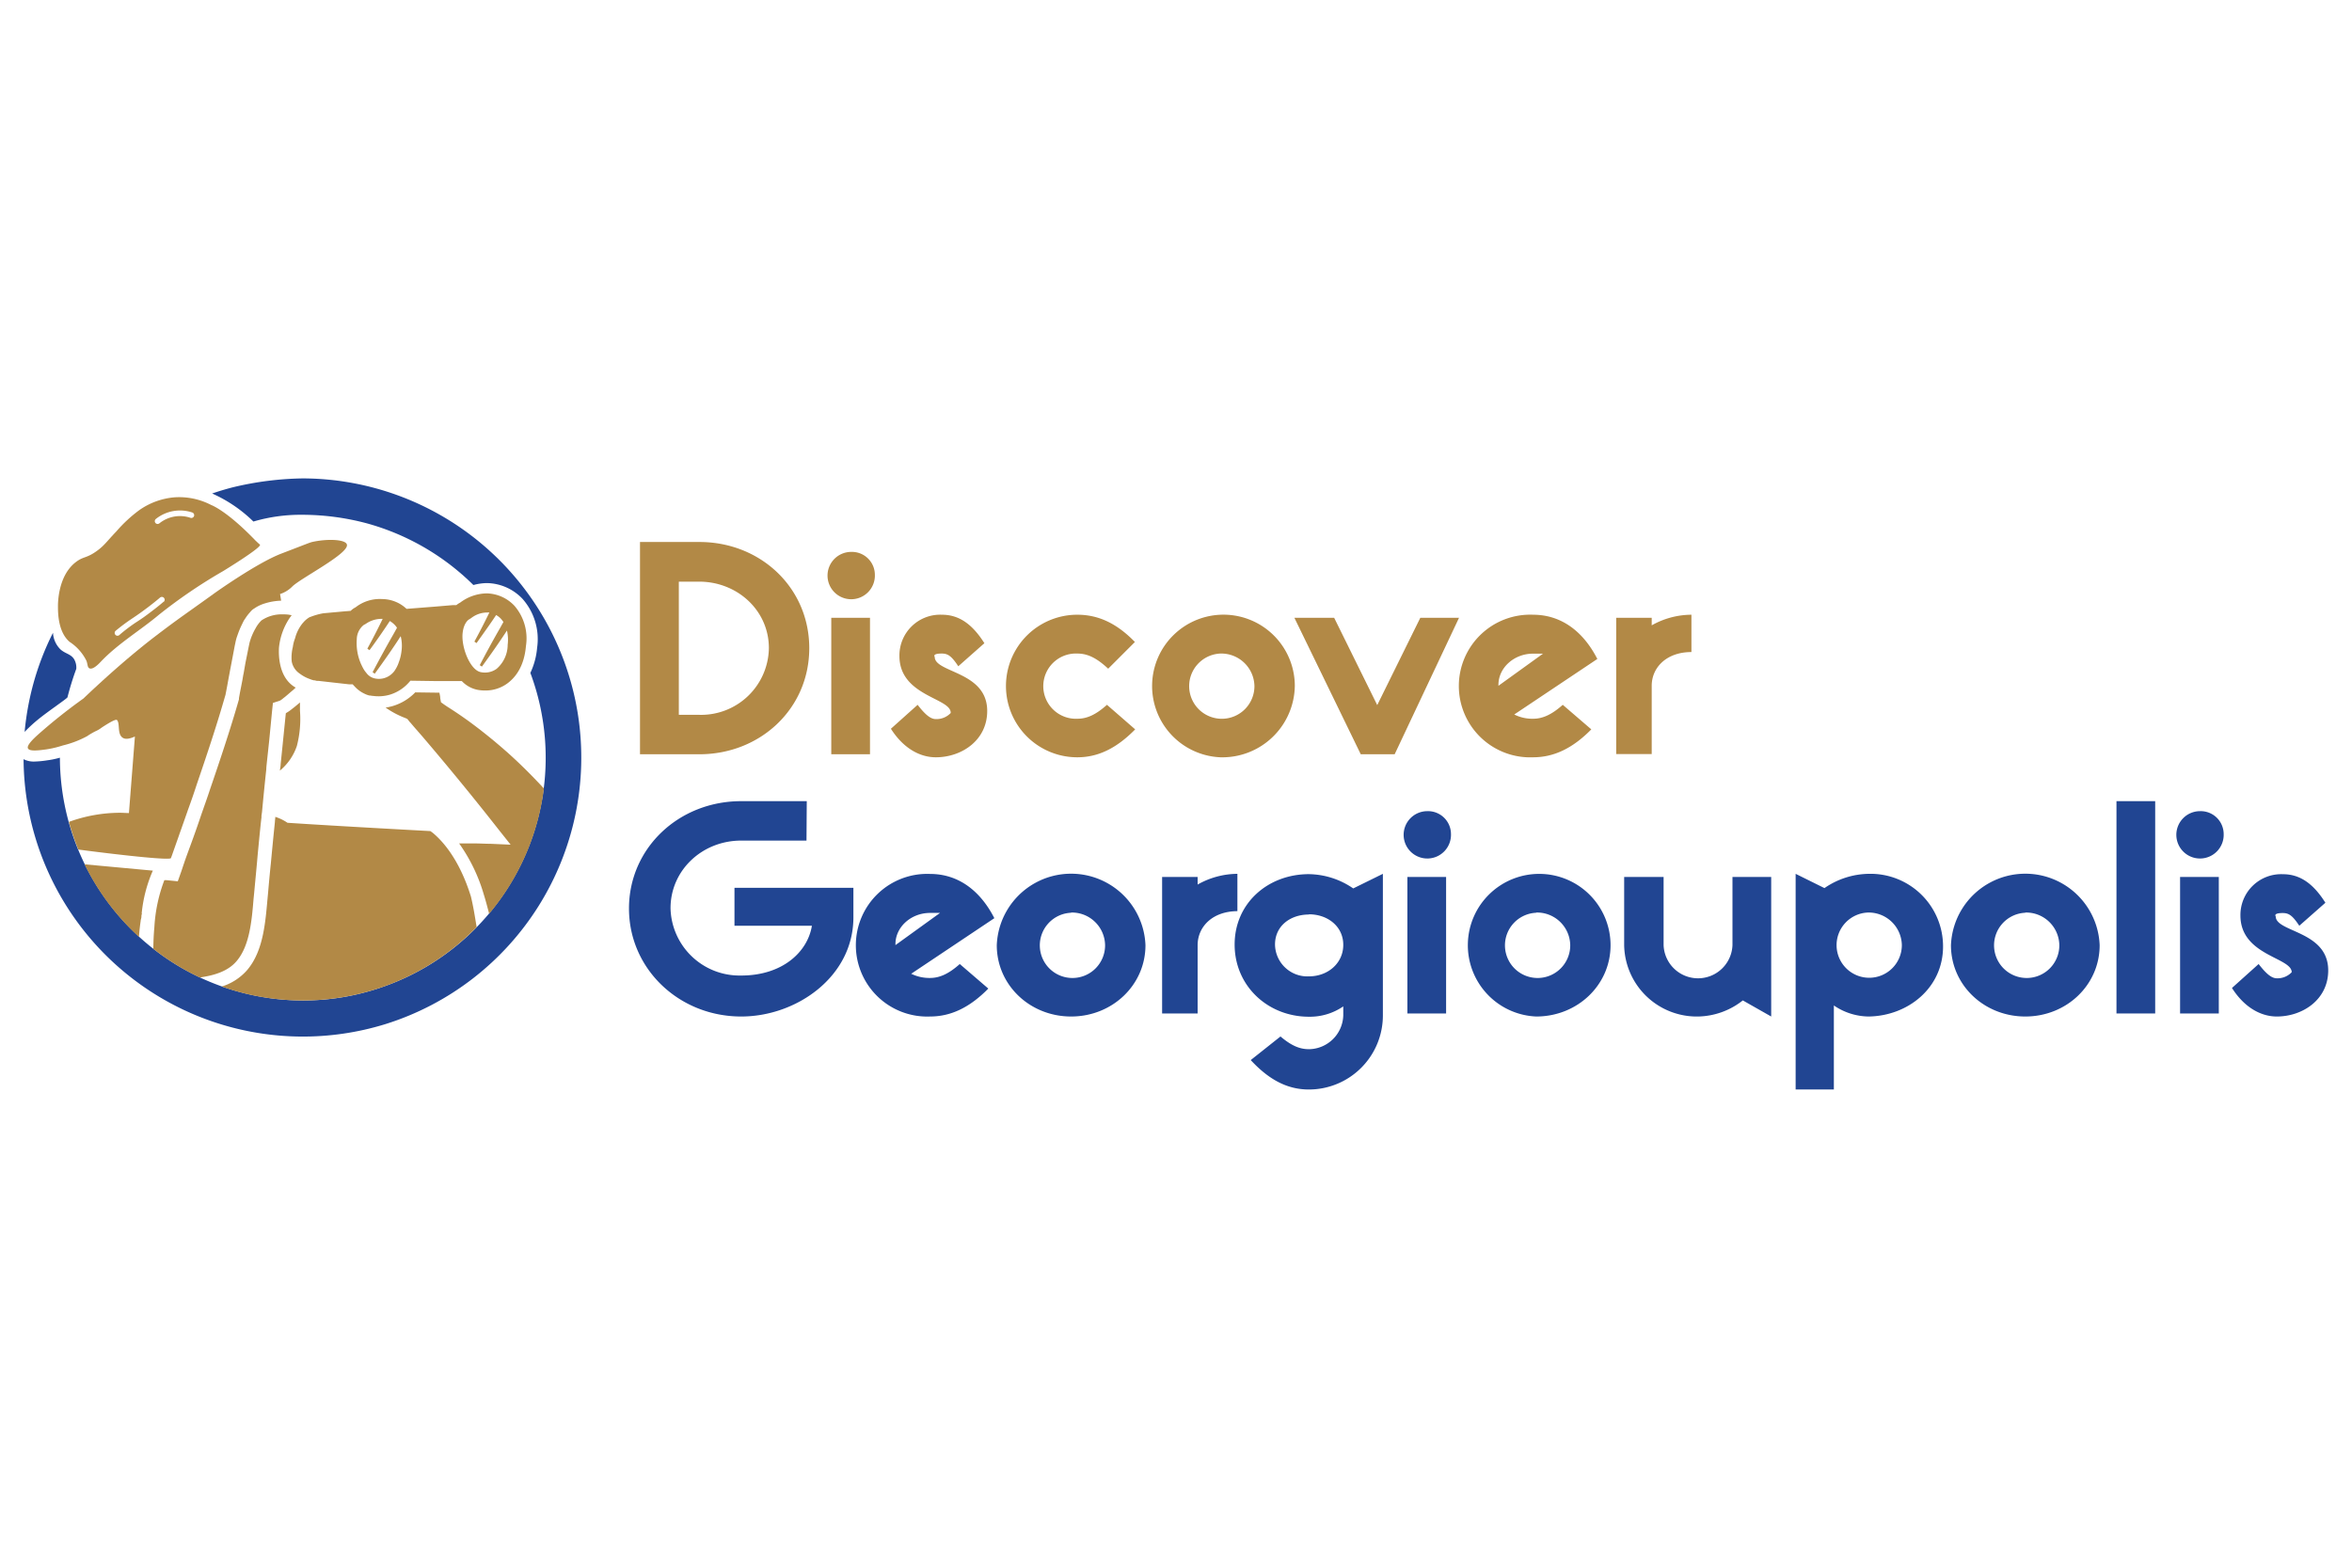 <?xml version="1.0" encoding="UTF-8"?>
<svg xmlns="http://www.w3.org/2000/svg" width="15cm" height="10cm" viewBox="0 0 425.2 283.46">
  <path d="M134,183.8c-11.24,0-20.29-8.61-20.29-19.53s9-19.41,20.29-19.41h11.85l-.05,7.13H134c-7.07,0-12.78,5.37-12.78,12.23a12.47,12.47,0,0,0,12.67,12.17H134c7.41,0,12-4.22,12.78-9h-14v-6.86h21.5v5.38C154.26,176.61,144,183.8,134,183.8Z" fill="#214592"></path>
  <path d="M164.73,176.07a7.47,7.47,0,0,0,3.4.76c1.7,0,3.35-.71,5.38-2.52l5.16,4.44c-3.4,3.46-6.81,5.05-10.54,5.05a12.9,12.9,0,1,1,0-25.78c5.16,0,9.11,3.07,11.63,8Zm3.4-11c-3.4,0-6.25,2.52-6.25,5.65v.17l8.06-5.82Z" fill="#214592"></path>
  <path d="M193.64,183.8c-7.46,0-13.44-5.7-13.44-12.89a13.45,13.45,0,0,1,26.88,0C207.08,178.1,201.1,183.8,193.64,183.8Zm0-18.76a5.9,5.9,0,1,0,6.14,5.87A6,6,0,0,0,193.64,165Z" fill="#214592"></path>
  <path d="M216.51,170.91v12.34h-6.42V158.57h6.42v1.37A14.81,14.81,0,0,1,223.7,158v6.75C219.2,164.77,216.51,167.56,216.51,170.91Z" fill="#214592"></path>
  <path d="M236.64,197c-3.73,0-7.07-1.59-10.53-5.32l5.38-4.27c2,1.7,3.51,2.3,5.15,2.3a6.29,6.29,0,0,0,6.2-6.14v-1.6a10.66,10.66,0,0,1-6.2,1.87c-7.46,0-13.44-5.59-13.44-13.05s6-12.73,13.44-12.73a14.46,14.46,0,0,1,8,2.58L250,158v25.51A13.39,13.39,0,0,1,236.64,197Zm0-31.64c-3.4,0-6.14,2.08-6.14,5.43a5.85,5.85,0,0,0,6.14,5.75c3.4,0,6.2-2.35,6.2-5.7S240,165.32,236.64,165.32Z" fill="#214592"></path>
  <path d="M262.31,150.78a4.28,4.28,0,1,1-4.28-4.11A4.15,4.15,0,0,1,262.31,150.78Zm-.88,7.79v24.68h-7V158.57Z" fill="#214592"></path>
  <path d="M277.72,183.8a12.9,12.9,0,1,1,13.44-12.89C291.16,178.1,285.18,183.8,277.72,183.8Zm0-18.76a5.9,5.9,0,1,0,6.15,5.87A6,6,0,0,0,277.72,165Z" fill="#214592"></path>
  <path d="M315.07,180.89A13.42,13.42,0,0,1,307,183.8a13.13,13.13,0,0,1-13.38-12.89V158.57h7.13v12.34a6.23,6.23,0,0,0,12.45,0V158.57h7V183.8Z" fill="#214592"></path>
  <path d="M337.84,183.8a11.31,11.31,0,0,1-6.31-2V197h-6.91V158l5.21,2.58a14.46,14.46,0,0,1,8-2.58,13.12,13.12,0,0,1,13.44,13.11C351.28,178.64,344.92,183.69,337.84,183.8ZM337.67,165a5.9,5.9,0,1,0,6.15,5.92A6,6,0,0,0,337.67,165Z" fill="#214592"></path>
  <path d="M366.14,183.8c-7.46,0-13.44-5.7-13.44-12.89a13.45,13.45,0,0,1,26.88,0C379.58,178.1,373.6,183.8,366.14,183.8Zm0-18.76a5.9,5.9,0,1,0,6.15,5.87A6,6,0,0,0,366.14,165Z" fill="#214592"></path>
  <path d="M389.62,144.86v38.39h-7V144.86Z" fill="#214592"></path>
  <path d="M402,150.78a4.28,4.28,0,1,1-4.28-4.11A4.15,4.15,0,0,1,402,150.78Zm-.88,7.79v24.68h-7V158.57Z" fill="#214592"></path>
  <path d="M411.61,183.8c-2.79,0-5.81-1.54-8.11-5.16l4.82-4.33c1.48,1.92,2.42,2.58,3.29,2.58a3.52,3.52,0,0,0,2.69-1.1v0c0-2.69-9.27-3-9.27-10.26a7.37,7.37,0,0,1,7.68-7.46c3,0,5.43,1.59,7.68,5.16l-4.72,4.16c-1.26-1.91-1.92-2.3-3-2.3-1.21,0-1.48.28-1.26.6,0,2.91,9.43,2.58,9.49,9.71C420.94,180.73,416.28,183.8,411.61,183.8Z" fill="#214592"></path>
  <path d="M126.45,136.38H115.7V98h10.75c11,0,19.85,8.23,19.85,19.2S137.42,136.38,126.45,136.38Zm-.06-31.21h-3.67v24.08h3.67A12.25,12.25,0,0,0,139,117.18C139,110.38,133.3,105.17,126.39,105.17Z" fill="#b28946"></path>
  <path d="M158.16,103.91a4.28,4.28,0,1,1-4.28-4.12A4.15,4.15,0,0,1,158.16,103.91Zm-.88,7.79v24.68h-7V111.7Z" fill="#b28946"></path>
  <path d="M169.18,136.93c-2.8,0-5.81-1.54-8.12-5.16l4.83-4.33c1.48,1.92,2.41,2.58,3.29,2.58a3.52,3.52,0,0,0,2.69-1.1v-.06c0-2.68-9.27-3-9.27-10.25a7.37,7.37,0,0,1,7.68-7.46c3,0,5.43,1.59,7.68,5.15l-4.72,4.17c-1.26-1.92-1.92-2.3-3-2.3-1.21,0-1.48.27-1.26.6,0,2.91,9.43,2.58,9.49,9.71C178.51,133.86,173.84,136.93,169.18,136.93Z" fill="#b28946"></path>
  <path d="M194.75,136.93a12.89,12.89,0,1,1,0-25.78c3.73,0,7.07,1.48,10.42,4.93l-4.83,4.83c-2.14-2-3.78-2.74-5.59-2.74a5.9,5.9,0,1,0,0,11.79c1.75,0,3.34-.71,5.37-2.52l5.1,4.44C201.82,135.34,198.48,136.93,194.75,136.93Z" fill="#b28946"></path>
  <path d="M220.64,136.93A12.9,12.9,0,1,1,234.08,124,13.11,13.11,0,0,1,220.64,136.93Zm0-18.76a5.9,5.9,0,1,0,6.14,5.87A6,6,0,0,0,220.64,118.17Z" fill="#b28946"></path>
  <path d="M252.13,136.38H246l-12-24.68h7.19l7.79,15.79,7.79-15.79h7Z" fill="#b28946"></path>
  <path d="M273.75,129.19a7.28,7.28,0,0,0,3.39.77c1.71,0,3.35-.71,5.38-2.52l5.16,4.44c-3.4,3.46-6.8,5.05-10.54,5.05a12.9,12.9,0,1,1,0-25.78c5.16,0,9.11,3.07,11.63,8Zm3.39-11c-3.39,0-6.25,2.52-6.25,5.65V124l8.06-5.81Z" fill="#b28946"></path>
  <path d="M298.6,124v12.34h-6.42V111.7h6.42v1.37a14.74,14.74,0,0,1,7.18-1.92v6.75C301.28,117.9,298.6,120.69,298.6,124Z" fill="#b28946"></path>
  <path d="M12.2,126.08a51.63,51.63,0,0,1,1.59-5.14,3,3,0,0,0-.37-1.71c-.6-1-1.6-1-2.5-1.82a4.55,4.55,0,0,1-1.34-3A49.48,49.48,0,0,0,6,123.73a51,51,0,0,0-1.55,8.61,26.42,26.42,0,0,1,2.46-2.27C8.74,128.58,12.15,126.29,12.2,126.08Z" fill="#214592"></path>
  <path d="M54.75,86.5a57.45,57.45,0,0,0-12.58,1.59c-1.58.4-2.88.82-3.82,1.14a25.28,25.28,0,0,1,7.46,5.07,30.42,30.42,0,0,1,8.94-1.22H55A45.56,45.56,0,0,1,66.22,94.6a43.93,43.93,0,0,1,19.36,11.18,9.93,9.93,0,0,1,2.37-.35h.13a9.07,9.07,0,0,1,6.4,2.87,11,11,0,0,1,2.62,8.84,13.29,13.29,0,0,1-1.22,4.53A43.86,43.86,0,0,1,69,178.51a43.32,43.32,0,0,1-14.23,2.39A44,44,0,0,1,10.83,137a15.64,15.64,0,0,1-2.31.48,18,18,0,0,1-2.32.22,4,4,0,0,1-1.94-.43,50.5,50.5,0,0,0,65.4,47.91A50.49,50.49,0,0,0,54.75,86.5Z" fill="#214592"></path>
  <path d="M73.91,117.86v0a0,0,0,0,1,0,0Z" fill="#b28946"></path>
  <path d="M74.48,117.62a.19.19,0,0,1-.13.06.15.15,0,0,0,.13-.09Z" fill="#b28946"></path>
  <path d="M73.91,117.86v0a0,0,0,0,1,0,0Z" fill="#b28946"></path>
  <path d="M74.48,117.59v0a.19.19,0,0,1-.13.06A.15.15,0,0,0,74.48,117.59Z" fill="#b28946"></path>
  <path d="M61.44,118.45s0,0,0,0v0Z" fill="#b28946"></path>
  <path d="M61.46,118.38a.08.08,0,0,0,0,.05v-.05Z" fill="#b28946"></path>
  <path d="M61.44,118.45s0,0,0,0v0Z" fill="#b28946"></path>
  <path d="M61.46,118.38a.08.08,0,0,0,0,.05v-.05Z" fill="#b28946"></path>
  <path d="M61.63,118.29h.07a.44.44,0,0,0-.15,0S61.61,118.32,61.63,118.29Z" fill="#b28946"></path>
  <path d="M81.32,110v0a0,0,0,0,1,0,0Z" fill="#b28946"></path>
  <path d="M62.33,110.92v0h0S62.36,111,62.33,110.92Z" fill="#b28946"></path>
  <path d="M62.36,110.85v-.06h0S62.36,110.82,62.36,110.85Z" fill="#b28946"></path>
  <path d="M53.24,127.84l-.44.34a6.9,6.9,0,0,1-1,.7s-.1.06-.13.1c-.3,2.93-.6,6-.93,9.16,0,.4-.1.8-.14,1.2a9.92,9.92,0,0,0,3.07-4.47,19.52,19.52,0,0,0,.56-6.36c0-.5,0-1,0-1.5C53.87,127.31,53.57,127.58,53.24,127.84Z" fill="#b28946"></path>
  <path d="M53.34,115.42a6.6,6.6,0,0,0-.4,1.56,7.81,7.81,0,0,0-.2,2.64,3.41,3.41,0,0,0,1.46,2.19,6.66,6.66,0,0,0,1.9,1h0a1.39,1.39,0,0,0,.27.1l.33.1h.17l.4.1c.1,0,.2,0,.3,0l4.43.5,1.17.13.3,0,.3,0a3.28,3.28,0,0,0,.3.33,5.57,5.57,0,0,0,1.76,1.33h0a4.07,4.07,0,0,0,1,.37H67a2.12,2.12,0,0,0,.44.06h0a7.35,7.35,0,0,0,3-.21,7.52,7.52,0,0,0,3.46-2.2l.3-.34,4.82.07v0h2.8l1.27,0h.4a5.36,5.36,0,0,0,2.8,1.57,7.21,7.21,0,0,0,1.46.13,6.65,6.65,0,0,0,4-1.3c1.34-1,3-2.93,3.33-6.73a9,9,0,0,0-2.09-7.3,7.1,7.1,0,0,0-5-2.23,8.16,8.16,0,0,0-4.8,1.67,3.89,3.89,0,0,0-.7.46s0,0,0,0h-.26l-.44,0-3.19.27-5.1.4a6.49,6.49,0,0,0-4.4-1.77,7.1,7.1,0,0,0-4.83,1.5,3.11,3.11,0,0,0-.87.63l-.83.07h-.07l-4.06.37a12.25,12.25,0,0,0-2.33.66l0,0a1.13,1.13,0,0,0-.33.16,4.46,4.46,0,0,0-1,.9,1.4,1.4,0,0,0-.17.2A7.15,7.15,0,0,0,53.34,115.42Zm30.28-.8c.17-2,1.1-2.6,1.2-2.63l.37-.24a4.7,4.7,0,0,1,2.86-1,3.41,3.41,0,0,1,.42,0c-.85,1.76-1.9,3.79-2.71,5.26l.39.27c1-1.41,2.43-3.39,3.54-5.07a3.46,3.46,0,0,1,.86.66,5.21,5.21,0,0,1,.46.6c-.17.3-.34.6-.5.9-1.27,2.2-2.61,4.66-3.78,6.9l.39.26c1.54-2.11,3.08-4.3,4.53-6.52a7.35,7.35,0,0,1,.13,2.56,5.78,5.78,0,0,1-2,4.36,3.6,3.6,0,0,1-2.87.6C85.05,121.18,83.42,117.22,83.62,114.62Zm-19.12,1A3.37,3.37,0,0,1,65.76,113l.37-.2a4.94,4.94,0,0,1,2.86-.9h0l.19,0c-.85,1.78-1.94,3.88-2.77,5.39l.39.27c1.09-1.47,2.54-3.54,3.67-5.27a4,4,0,0,1,1,.82,3.47,3.47,0,0,1,.3.4l-.63,1.14c-1.27,2.2-2.6,4.66-3.78,6.89l.39.27c1.6-2.2,3.2-4.47,4.69-6.78a7.14,7.14,0,0,1,.13,2.81,8.13,8.13,0,0,1-.47,1.9,6.08,6.08,0,0,1-.83,1.63,3.59,3.59,0,0,1-.8.76,3.45,3.45,0,0,1-2.87.5,2.57,2.57,0,0,1-1.4-1,4.43,4.43,0,0,1-.53-.76c-.13-.23-.27-.53-.4-.8A9.43,9.43,0,0,1,64.5,115.58Z" fill="#b28946"></path>
  <path d="M92.42,136.67a96.69,96.69,0,0,0-7.53-6.16c-1.2-.87-2.5-1.77-4.07-2.76l-.5-.34-.6-.43-.13-.73c0-.33-.09-.65-.15-1l-4.37-.06A9.35,9.35,0,0,1,71,127.66a9.06,9.06,0,0,1-1.29.28,15.93,15.93,0,0,0,3.51,1.87l.4.17.3.36a.74.74,0,0,0,.16.2l.13.14.34.4c.7.83,1.43,1.63,2.13,2.46,4.6,5.4,9.1,10.9,13.36,16.33l2.27,2.86-3.64-.16c-1,0-2-.07-3-.07-.83,0-1.63,0-2.43,0H83a30.68,30.68,0,0,1,4.43,9.13c.39,1.24.7,2.44,1,3.59a43.66,43.66,0,0,0,9.9-22.65C96.43,140.52,94.48,138.55,92.42,136.67Z" fill="#b28946"></path>
  <path d="M85.12,162.06c-2.13-6.83-5.2-10-6.6-11.23a5.7,5.7,0,0,0-.73-.56s-16.33-.87-25.82-1.5a8.34,8.34,0,0,0-2.2-1.07c0,.3-.07.6-.07.9-.26,2.5-.5,5-.73,7.46-.2,1.9-.37,3.8-.53,5.64-.44,4.56-.67,10.12-3.8,13.75a10.06,10.06,0,0,1-4.55,2.93,43.85,43.85,0,0,0,46.08-10.75c-.21-1.27-.38-2.29-.52-3.07C85.29,162.66,85.12,162.06,85.12,162.06Z" fill="#b28946"></path>
  <path d="M27.7,157.43h0l-12.42-1.15a44.16,44.16,0,0,0,9.84,13.13c.07-1,.17-1.93.31-2.89,0-.2.09-.4.12-.61s0-.39.07-.57,0-.14,0-.24a25.53,25.53,0,0,1,2-7.66Z" fill="#b28946"></path>
  <path d="M42.74,173.82c2.37-2.73,2.77-7.26,3.1-11.29l.1-1,.13-1.4c.14-1.44.27-2.84.4-4.27l.1-1.17c.2-2.06.4-4.19.63-6.33l.07-.56v-.3l.1-.7q.36-3.9.77-7.7c0-.36.06-.8.1-1.23l.43-4,.5-5.17.17-1.6,1.3-.43a4.13,4.13,0,0,0,.63-.47c.1-.06.2-.16.3-.23.4-.33.67-.57.93-.8l.6-.5a1.94,1.94,0,0,1,.37-.33,5.33,5.33,0,0,1-.7-.47c-2.41-1.92-2.4-5.51-2.34-6.73a11.74,11.74,0,0,1,2-5.5l.3-.4-.53-.1a8,8,0,0,0-.9-.06H51a6.53,6.53,0,0,0-3.73,1.1,5.87,5.87,0,0,0-1.07,1.43,10.87,10.87,0,0,0-1.06,2.5c-.1.4-.44,2.13-.77,3.76l-.33,1.9c-.1.43-.14.77-.2,1.1-.2,1.07-.44,2.2-.64,3.37l0,.1,0,.1c-1.54,5.43-3.7,11.82-5.2,16.19-.53,1.63-1.1,3.2-1.6,4.63-1,3-1.93,5.5-2.53,7.13l-.23.63-.27.77c-.07.23-.13.4-.17.5l-.2.6-.2.6-.66,1.86-2-.2h-.17c-.1,0-.16,0-.26,0a28.27,28.27,0,0,0-1.8,8.46c-.12,1.32-.18,2.64-.19,3.95a43.46,43.46,0,0,0,8.39,5.18C38.7,176.38,41.18,175.64,42.74,173.82Z" fill="#b28946"></path>
  <path d="M56.42,98c-.46.11-1.41.51-3.33,1.24l-2.39.92c-4.42,1.75-11.87,7.06-11.87,7.06-3,2.17-5.32,3.79-7.09,5.08s-3.33,2.49-4,3c-4.7,3.63-9.35,7.84-12.66,11a97.81,97.81,0,0,0-8.14,6.47c-.87.78-2.17,2-1.88,2.56s1.92.36,3.23.18a18.23,18.23,0,0,0,3.06-.72,18.05,18.05,0,0,0,4.4-1.68,13.7,13.7,0,0,1,1.49-.88,5,5,0,0,0,1.14-.67c2-1.31,2.63-1.52,2.78-1.36.57.66,0,2.48,1,3.18.57.4,1.46.14,2.23-.21l-1.08,13.84c-.53,0-1.08-.05-1.64-.05a27.16,27.16,0,0,0-9.21,1.65,44.55,44.55,0,0,0,1.7,5c9.49,1.24,16.59,1.93,16.74,1.55,0,0,.16-.41.36-1h0l1.06-3c.14-.41.29-.83.45-1.27.37-1.06.79-2.23,1.22-3.48.54-1.47,1.07-3,1.6-4.63,1.67-4.88,3.47-10.26,4.84-15,.11-.37.22-.76.33-1.12.23-1.14.43-2.27.63-3.37.07-.33.13-.7.2-1.07.36-1.85.66-3.48.87-4.57.05-.21.09-.41.12-.58.08-.34.14-.58.18-.71s.18-.52.27-.78a15.92,15.92,0,0,1,.65-1.55c.13-.26.24-.52.38-.77s.23-.35.34-.52a7.39,7.39,0,0,1,.77-1,6.2,6.2,0,0,1,.42-.46A3.31,3.31,0,0,1,46,110a5.65,5.65,0,0,1,.58-.36,7,7,0,0,1,1.32-.54c.24-.08.48-.14.72-.2a11.26,11.26,0,0,1,2.21-.29c-.07-.4-.13-.8-.2-1.2a5.21,5.21,0,0,0,.87-.37,5.32,5.32,0,0,0,1.35-1c1.55-1.53,10.36-6,9.86-7.59C62.46,97.5,59.1,97.39,56.42,98Z" fill="#b28946"></path>
  <path d="M46.92,98.41l-.2-.17-.52-.49c-5.26-5.47-8-6.43-8-6.43a12.55,12.55,0,0,0-6.62-1.4,12.92,12.92,0,0,0-6.43,2.34,25.41,25.41,0,0,0-4.11,3.82c-1.81,1.89-2.14,2.52-3.48,3.5-1.9,1.39-2.45,1-3.78,2-3.38,2.51-3.31,7.72-3.3,8.19,0,1.4.12,4.58,2.09,6.28a8.66,8.66,0,0,1,3.05,3.42c.24.57.16,1.21.56,1.38.65.29,1.76-.9,2.05-1.21,3.1-3.27,7.06-5.6,10.51-8.49a93.14,93.14,0,0,1,11.6-7.89S47.32,99,47,98.49ZM29.58,108.8c-.7.6-1.44,1.19-2.21,1.77-1.1.84-1.7,1.27-2.84,2a30.17,30.17,0,0,0-3,2.29.51.51,0,0,1-.66-.77A33.85,33.85,0,0,1,24,111.76c1.12-.75,1.71-1.18,2.8-2,.75-.57,1.48-1.15,2.17-1.74a.51.51,0,0,1,.65.78Zm5.5-15.5a.51.51,0,0,1-.64.33,5.93,5.93,0,0,0-5.63,1,.56.56,0,0,1-.32.11.51.51,0,0,1-.31-.91,7,7,0,0,1,6.57-1.17A.51.51,0,0,1,35.08,93.3Z" fill="#b28946"></path>
</svg>
